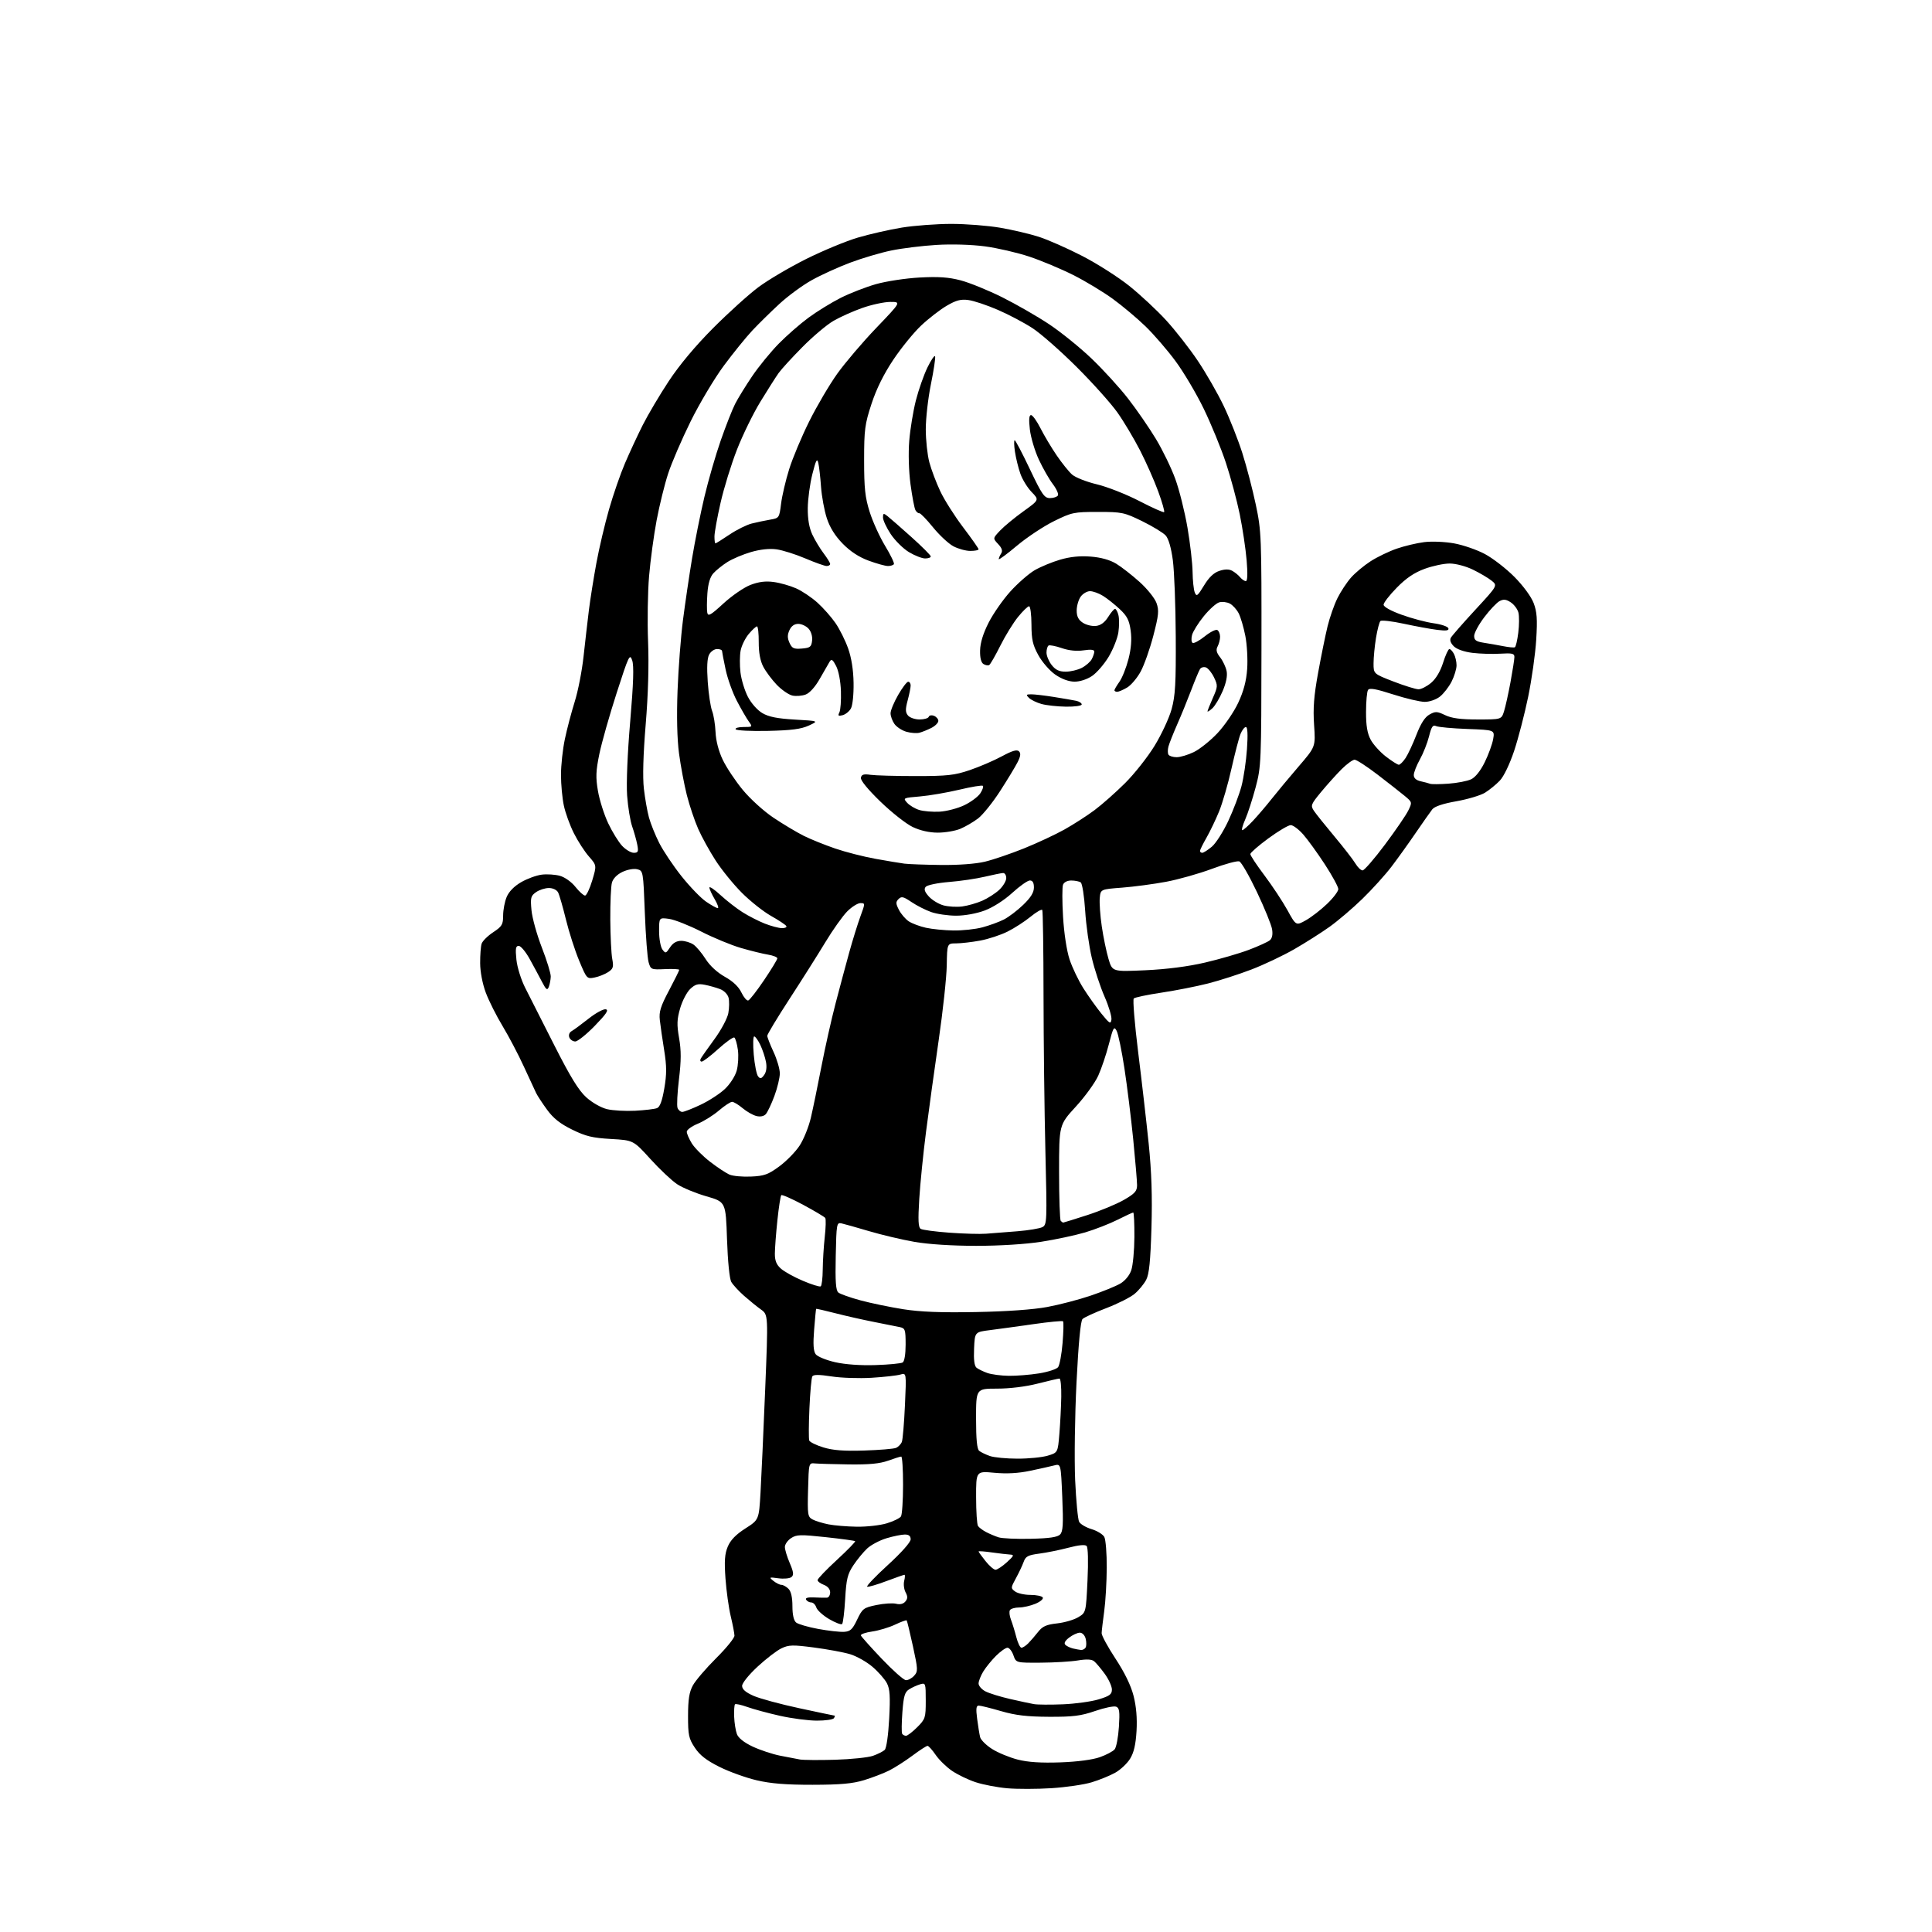 <?xml version="1.0" encoding="UTF-8" standalone="no"?>
<svg 
  version="1.1" 
  xmlns="http://www.w3.org/2000/svg" 
  xmlns:xlink="http://www.w3.org/1999/xlink" 
  xmlns:svg="http://www.w3.org/2000/svg"
  xmlns:rdf="http://www.w3.org/1999/02/22-rdf-syntax-ns#"
  xmlns:cc="http://creativecommons.org/ns#"
  xmlns:dc="http://purl.org/dc/elements/1.1/"
  viewBox="0 0 768 768"
  width="768"
  height="768"
>
<style>svg {background-color: white; }</style>"
<path stroke="none" fill="black" fill-rule="evenodd" d="M418.00,710.83C412.23,711.20 404.28,711.21 400.34,710.86C396.40,710.51 390.78,709.43 387.84,708.46C384.90,707.50 380.67,705.46 378.43,703.93C376.19,702.40 373.27,699.55 371.93,697.58C370.59,695.62 369.14,694.01 368.71,694.01C368.27,694.00 365.57,695.75 362.71,697.89C359.84,700.03 355.69,702.68 353.47,703.80C351.25,704.91 346.75,706.64 343.47,707.64C338.89,709.03 334.12,709.46 323.00,709.48C312.42,709.49 306.40,709.01 300.75,707.68C296.48,706.68 289.82,704.28 285.95,702.34C280.79,699.76 278.18,697.72 276.20,694.73C273.79,691.09 273.50,689.72 273.51,682.07C273.52,675.57 273.98,672.65 275.41,670.00C276.45,668.08 280.61,663.21 284.65,659.19C288.69,655.18 291.98,651.13 291.96,650.19C291.94,649.26 291.28,645.80 290.48,642.50C289.69,639.20 288.75,632.45 288.39,627.50C287.89,620.48 288.09,617.68 289.31,614.78C290.39,612.20 292.54,609.99 296.28,607.60C301.69,604.14 301.69,604.14 302.32,593.32C302.66,587.37 303.49,569.03 304.16,552.56C305.38,522.63 305.38,522.63 302.51,520.56C300.92,519.43 297.89,516.96 295.76,515.09C293.64,513.21 291.36,510.73 290.70,509.59C289.99,508.35 289.30,501.43 289.00,492.64C288.50,477.77 288.50,477.77 280.80,475.55C276.57,474.33 271.34,472.17 269.18,470.74C267.02,469.31 262.22,464.79 258.52,460.70C251.78,453.27 251.78,453.27 242.86,452.76C235.47,452.33 232.83,451.70 227.42,449.03C222.68,446.70 219.95,444.54 217.49,441.16C215.62,438.60 213.65,435.60 213.12,434.50C212.58,433.40 210.37,428.64 208.21,423.91C206.05,419.19 202.26,411.99 199.80,407.91C197.33,403.84 194.32,397.83 193.10,394.57C191.79,391.04 190.88,386.30 190.87,382.86C190.85,379.68 191.11,376.22 191.45,375.15C191.79,374.09 193.85,372.04 196.03,370.60C199.56,368.26 200.00,367.53 200.00,363.95C200.00,361.74 200.63,358.42 201.41,356.56C202.30,354.42 204.40,352.28 207.16,350.68C209.55,349.30 213.22,347.96 215.32,347.69C217.42,347.42 220.68,347.63 222.56,348.15C224.51,348.68 227.18,350.58 228.74,352.55C230.26,354.45 231.98,356.00 232.56,356.00C233.14,356.00 234.43,353.30 235.42,350.00C237.21,344.01 237.21,344.01 234.10,340.46C232.39,338.51 229.69,334.35 228.12,331.21C226.54,328.07 224.74,323.12 224.13,320.20C223.51,317.29 223.00,311.80 223.00,308.02C223.00,304.23 223.69,297.84 224.54,293.82C225.38,289.79 227.15,283.11 228.45,278.96C229.76,274.81 231.35,266.71 231.97,260.96C232.60,255.21 233.56,246.90 234.10,242.50C234.65,238.10 235.99,229.68 237.08,223.78C238.17,217.88 240.43,208.28 242.11,202.44C243.78,196.60 246.63,188.37 248.44,184.16C250.24,179.95 253.41,173.12 255.48,169.00C257.56,164.88 262.22,157.00 265.85,151.50C270.08,145.09 276.41,137.52 283.47,130.43C289.54,124.34 297.65,117.01 301.50,114.14C305.35,111.27 313.90,106.23 320.50,102.94C327.10,99.65 336.32,95.83 341.00,94.45C345.68,93.07 353.55,91.28 358.50,90.47C363.45,89.67 372.28,89.01 378.12,89.00C383.96,89.00 392.73,89.69 397.62,90.53C402.50,91.37 409.43,92.99 413.00,94.15C416.57,95.30 424.31,98.71 430.19,101.74C436.07,104.77 444.48,110.12 448.88,113.64C453.28,117.16 459.86,123.29 463.51,127.27C467.16,131.25 472.84,138.50 476.12,143.39C479.41,148.28 484.06,156.38 486.45,161.39C488.84,166.40 492.17,174.82 493.85,180.11C495.53,185.40 497.94,194.62 499.20,200.61C501.42,211.10 501.50,213.21 501.45,258.00C501.40,303.08 501.33,304.76 499.13,313.00C497.88,317.68 496.02,323.41 494.99,325.75C493.96,328.09 493.45,330.00 493.85,330.00C494.26,330.00 496.17,328.31 498.10,326.25C500.03,324.19 503.39,320.25 505.56,317.50C507.73,314.76 512.53,308.99 516.23,304.68C522.97,296.85 522.97,296.85 522.37,288.18C521.92,281.55 522.29,276.67 523.96,267.50C525.16,260.90 526.85,252.57 527.72,249.00C528.59,245.43 530.36,240.38 531.65,237.79C532.94,235.19 535.36,231.52 537.03,229.62C538.69,227.73 542.22,224.79 544.86,223.09C547.50,221.40 552.18,219.14 555.25,218.09C558.32,217.03 563.24,215.86 566.18,215.50C569.16,215.12 574.41,215.35 578.02,216.00C581.58,216.64 587.09,218.54 590.24,220.22C593.40,221.90 598.68,225.98 601.97,229.29C605.48,232.83 608.64,237.12 609.63,239.69C610.97,243.22 611.18,246.04 610.67,254.28C610.33,259.90 608.89,270.12 607.47,277.00C606.05,283.88 603.54,293.55 601.89,298.50C600.11,303.82 597.78,308.65 596.19,310.32C594.71,311.87 592.07,314.02 590.33,315.10C588.58,316.18 583.47,317.71 578.96,318.51C573.61,319.45 570.27,320.57 569.36,321.72C568.59,322.70 565.65,326.88 562.83,331.00C560.02,335.12 555.66,341.20 553.15,344.50C550.64,347.80 545.41,353.57 541.54,357.33C537.67,361.09 531.80,366.09 528.50,368.44C525.20,370.79 518.90,374.79 514.50,377.32C510.10,379.85 502.45,383.48 497.50,385.38C492.55,387.28 484.77,389.79 480.20,390.95C475.64,392.11 467.31,393.75 461.70,394.59C456.09,395.43 451.14,396.47 450.69,396.91C450.25,397.36 451.03,406.89 452.42,418.11C453.82,429.32 455.70,445.70 456.61,454.50C457.77,465.90 458.09,475.57 457.72,488.11C457.33,501.30 456.81,506.48 455.63,508.74C454.77,510.40 452.71,512.90 451.05,514.30C449.39,515.70 444.32,518.26 439.77,520.00C435.22,521.74 430.97,523.69 430.32,524.33C429.55,525.09 428.72,533.84 427.93,549.50C427.27,562.83 427.03,580.11 427.39,588.37C427.76,596.55 428.47,604.01 428.97,604.94C429.47,605.88 431.70,607.19 433.92,607.86C436.15,608.53 438.42,609.93 438.98,610.97C439.54,612.01 439.98,617.51 439.95,623.18C439.92,628.86 439.47,636.65 438.94,640.50C438.41,644.35 437.95,648.27 437.92,649.20C437.89,650.14 440.37,654.70 443.43,659.35C447.06,664.86 449.55,669.99 450.61,674.12C451.69,678.35 452.08,682.98 451.79,688.08C451.47,693.52 450.74,696.68 449.22,699.14C448.05,701.03 445.39,703.53 443.30,704.69C441.21,705.86 437.02,707.56 434.00,708.48C430.98,709.41 423.77,710.46 418.00,710.83zM421.50,700.57C428.23,700.33 434.32,699.53 437.19,698.51C439.77,697.60 442.42,696.20 443.09,695.39C443.76,694.59 444.52,690.58 444.78,686.48C445.18,680.30 444.99,678.93 443.67,678.43C442.79,678.09 439.02,678.87 435.29,680.16C429.65,682.10 426.56,682.49 417.00,682.45C408.24,682.41 403.70,681.87 397.94,680.20C393.78,678.99 389.78,678.00 389.06,678.00C388.05,678.00 387.90,679.23 388.43,683.25C388.80,686.14 389.34,689.41 389.61,690.53C389.88,691.64 392.03,693.77 394.38,695.26C396.74,696.75 401.33,698.64 404.58,699.47C408.69,700.51 413.86,700.84 421.50,700.57zM332.00,699.53C338.32,699.34 345.07,698.64 347.00,697.97C348.93,697.29 351.03,696.23 351.68,695.62C352.37,694.97 353.11,689.82 353.46,683.26C353.94,674.32 353.75,671.42 352.56,669.11C351.73,667.51 349.15,664.57 346.82,662.58C344.49,660.59 340.47,658.33 337.89,657.56C335.31,656.79 328.87,655.60 323.58,654.91C315.13,653.80 313.55,653.84 310.63,655.24C308.80,656.11 304.54,659.38 301.15,662.52C297.67,665.74 295.00,669.06 295.00,670.16C295.00,671.51 296.39,672.73 299.52,674.11C302.00,675.21 310.21,677.43 317.75,679.05C325.30,680.67 331.62,682.00 331.80,682.00C331.97,682.00 331.84,682.45 331.50,683.00C331.16,683.55 328.10,683.99 324.69,683.98C321.29,683.97 314.68,683.10 310.00,682.05C305.32,681.00 299.52,679.43 297.09,678.56C294.67,677.69 292.46,677.21 292.18,677.48C291.90,677.76 291.75,680.00 291.84,682.45C291.94,684.90 292.43,688.00 292.94,689.35C293.53,690.90 295.81,692.70 299.19,694.29C302.11,695.66 306.98,697.28 310.00,697.89C313.02,698.50 316.62,699.19 318.00,699.43C319.38,699.66 325.68,699.71 332.00,699.53zM360.16,690.00C360.73,690.00 362.73,688.47 364.60,686.60C367.83,683.37 368.00,682.85 368.00,676.03C368.00,669.07 367.94,668.88 365.75,669.54C364.51,669.91 362.56,670.80 361.40,671.53C359.66,672.62 359.20,674.19 358.71,680.62C358.39,684.90 358.35,688.75 358.62,689.20C358.89,689.64 359.59,690.00 360.16,690.00zM422.50,677.49C427.45,677.29 433.86,676.40 436.75,675.52C441.11,674.19 442.00,673.53 442.00,671.61C442.00,670.34 440.73,667.55 439.17,665.40C437.61,663.26 435.70,660.99 434.92,660.36C433.95,659.58 431.91,659.48 428.50,660.05C425.75,660.51 419.09,660.91 413.70,660.94C403.90,661.00 403.90,661.00 402.85,658.00C402.27,656.35 401.21,655.00 400.48,655.00C399.75,655.00 397.70,656.46 395.92,658.23C394.14,660.01 391.86,662.82 390.85,664.48C389.84,666.14 389.01,668.28 389.00,669.22C389.00,670.17 390.24,671.58 391.75,672.36C393.26,673.13 397.65,674.49 401.50,675.37C405.35,676.25 409.62,677.17 411.00,677.41C412.38,677.66 417.55,677.69 422.50,677.49zM360.10,667.89C360.97,667.95 362.45,667.16 363.37,666.14C364.95,664.40 364.92,663.67 362.90,654.39C361.71,648.95 360.60,644.34 360.42,644.14C360.25,643.94 358.17,644.69 355.80,645.82C353.44,646.94 349.34,648.17 346.71,648.55C344.07,648.93 342.05,649.63 342.21,650.11C342.37,650.58 346.10,654.76 350.50,659.38C354.90,664.01 359.22,667.84 360.10,667.89zM429.69,655.88C430.35,655.95 431.18,655.52 431.54,654.94C431.89,654.36 431.91,652.79 431.58,651.44C431.22,650.01 430.24,649.01 429.23,649.02C428.28,649.03 426.38,649.91 425.00,650.97C423.36,652.23 422.84,653.22 423.50,653.85C424.05,654.38 425.40,655.02 426.50,655.29C427.60,655.55 429.04,655.82 429.69,655.88zM406.04,655.00C406.57,655.00 407.79,654.21 408.75,653.24C409.71,652.27 411.48,650.23 412.67,648.70C414.41,646.49 415.93,645.80 420.17,645.33C423.10,645.01 426.89,643.91 428.60,642.88C431.69,641.03 431.69,641.03 432.30,628.26C432.66,620.60 432.52,615.12 431.94,614.54C431.33,613.93 428.72,614.18 424.74,615.24C421.31,616.14 416.10,617.20 413.17,617.58C408.63,618.18 407.71,618.66 406.91,620.89C406.39,622.33 405.01,625.26 403.83,627.40C401.77,631.17 401.76,631.35 403.54,632.65C404.55,633.39 407.29,634.00 409.63,634.00C411.97,634.00 414.17,634.46 414.51,635.02C414.86,635.58 413.55,636.71 411.60,637.52C409.66,638.33 406.73,639.00 405.09,639.00C403.46,639.00 401.82,639.48 401.46,640.06C401.10,640.64 401.28,642.33 401.86,643.81C402.43,645.29 403.39,648.41 403.99,650.75C404.59,653.09 405.51,655.00 406.04,655.00zM335.50,648.68C338.02,648.53 338.86,647.75 340.73,643.82C342.83,639.43 343.30,639.08 348.37,638.03C351.34,637.41 354.87,637.18 356.21,637.52C357.78,637.91 359.09,637.59 359.89,636.63C360.85,635.48 360.87,634.63 359.98,632.97C359.35,631.78 359.10,629.73 359.43,628.41C359.77,627.08 359.81,626.00 359.54,626.00C359.27,626.00 356.03,627.14 352.34,628.52C348.66,629.91 345.23,630.91 344.73,630.74C344.23,630.58 347.91,626.70 352.91,622.14C358.31,617.21 362.00,613.05 362.00,611.91C362.00,610.58 361.30,610.00 359.68,610.00C358.41,610.00 355.14,610.66 352.43,611.47C349.72,612.28 346.25,614.12 344.72,615.54C343.19,616.97 340.71,619.99 339.22,622.24C336.90,625.74 336.42,627.72 335.97,635.62C335.67,640.72 335.13,645.20 334.76,645.57C334.39,645.94 332.07,645.06 329.61,643.62C327.15,642.17 324.85,640.09 324.50,639.00C324.15,637.90 323.25,637.00 322.49,637.00C321.74,637.00 320.82,636.51 320.45,635.92C320.00,635.20 321.08,634.89 323.64,635.01C325.76,635.11 328.06,635.15 328.75,635.10C329.44,635.04 330.00,634.09 330.00,632.98C330.00,631.74 329.03,630.58 327.50,630.00C326.12,629.48 325.00,628.63 325.00,628.11C325.00,627.59 328.45,623.98 332.68,620.09C336.90,616.20 340.16,612.85 339.93,612.64C339.69,612.43 334.42,611.71 328.21,611.04C318.18,609.96 316.65,610.00 314.46,611.43C313.11,612.32 312.00,613.90 312.00,614.94C312.00,615.98 312.87,618.87 313.94,621.35C315.46,624.91 315.61,626.08 314.62,626.90C313.94,627.47 311.60,627.69 309.44,627.40C305.73,626.89 305.62,626.95 307.44,628.43C308.51,629.29 309.94,630.00 310.62,630.00C311.30,630.00 312.56,630.71 313.43,631.57C314.46,632.61 315.00,634.96 315.00,638.45C315.00,641.88 315.52,644.18 316.46,644.97C317.26,645.63 321.20,646.78 325.21,647.52C329.22,648.26 333.85,648.78 335.50,648.68zM395.73,624.00C396.41,624.00 398.44,622.66 400.23,621.03C403.08,618.44 403.24,618.05 401.50,617.96C400.40,617.90 397.14,617.52 394.25,617.11C391.36,616.70 389.00,616.53 389.00,616.73C389.00,616.94 390.24,618.66 391.75,620.55C393.26,622.45 395.06,624.00 395.73,624.00zM409.74,611.69C417.20,611.52 420.37,611.05 421.41,609.98C422.56,608.78 422.73,605.94 422.27,595.18C421.71,581.86 421.71,581.86 419.10,582.52C417.67,582.89 413.36,583.85 409.51,584.66C404.74,585.66 400.22,585.91 395.26,585.45C388.00,584.77 388.00,584.77 388.02,595.13C388.02,600.83 388.36,606.00 388.77,606.60C389.17,607.21 390.60,608.28 391.94,608.99C393.28,609.70 395.53,610.65 396.94,611.11C398.35,611.56 404.11,611.83 409.74,611.69zM340.59,606.89C344.49,606.95 349.85,606.35 352.50,605.55C355.15,604.75 357.69,603.51 358.15,602.80C358.60,602.08 358.98,596.44 358.98,590.25C358.99,584.06 358.66,579.01 358.25,579.01C357.84,579.02 355.48,579.76 353.00,580.65C349.75,581.83 345.45,582.23 337.50,582.13C331.45,582.04 325.38,581.87 324.00,581.74C321.50,581.50 321.50,581.50 321.22,592.20C320.95,602.16 321.08,602.97 323.01,604.01C324.16,604.62 326.98,605.49 329.30,605.95C331.61,606.41 336.69,606.83 340.59,606.89zM404.50,579.84C408.90,579.85 414.30,579.31 416.50,578.65C420.50,577.44 420.50,577.44 421.12,569.97C421.46,565.86 421.80,559.24 421.87,555.25C421.94,551.26 421.62,548.00 421.16,548.00C420.70,548.00 416.80,548.90 412.50,550.00C407.75,551.22 401.41,552.00 396.34,552.00C388.00,552.00 388.00,552.00 388.00,563.88C388.00,572.19 388.38,576.05 389.25,576.74C389.94,577.29 391.85,578.21 393.50,578.79C395.15,579.37 400.10,579.84 404.50,579.84zM343.50,576.61C349.55,576.42 355.25,575.95 356.17,575.56C357.09,575.17 358.14,574.09 358.50,573.17C358.86,572.25 359.41,565.69 359.73,558.59C360.32,545.68 360.32,545.68 357.91,546.41C356.58,546.80 351.45,547.38 346.50,547.69C341.55,547.99 334.37,547.75 330.54,547.15C325.66,546.39 323.38,546.38 322.92,547.12C322.56,547.70 322.04,553.42 321.76,559.82C321.47,566.23 321.44,571.99 321.69,572.63C321.93,573.26 324.46,574.50 327.31,575.37C331.10,576.53 335.46,576.87 343.50,576.61zM401.00,546.91C404.02,546.95 409.43,546.52 413.00,545.95C416.57,545.38 420.00,544.26 420.61,543.47C421.21,542.67 422.02,538.35 422.39,533.87C422.76,529.40 422.85,525.51 422.58,525.24C422.30,524.97 417.00,525.48 410.79,526.37C404.58,527.26 396.80,528.33 393.50,528.75C387.50,529.50 387.50,529.50 387.21,536.09C387.01,540.59 387.33,543.01 388.21,543.71C388.92,544.27 390.85,545.21 392.50,545.79C394.15,546.37 397.98,546.87 401.00,546.91zM348.09,542.64C353.36,542.47 358.20,542.00 358.84,541.60C359.53,541.18 360.00,538.26 360.00,534.46C360.00,528.61 359.80,528.00 357.75,527.56C356.51,527.29 351.90,526.37 347.50,525.51C343.10,524.65 336.14,523.08 332.04,522.02C327.93,520.96 324.51,520.18 324.43,520.30C324.34,520.41 323.98,524.12 323.63,528.55C323.17,534.32 323.34,537.08 324.24,538.31C324.93,539.26 328.43,540.69 332.00,541.50C336.05,542.41 342.11,542.84 348.09,542.64zM388.00,521.56C400.27,521.33 410.76,520.58 416.29,519.55C421.13,518.65 428.91,516.62 433.58,515.03C438.26,513.44 443.52,511.30 445.29,510.27C447.22,509.15 448.98,507.02 449.69,504.95C450.35,503.05 450.91,497.11 450.94,491.75C450.97,486.39 450.76,482.00 450.47,482.00C450.18,482.00 447.37,483.30 444.22,484.89C441.07,486.47 435.29,488.73 431.36,489.90C427.43,491.06 419.55,492.75 413.86,493.63C407.61,494.60 397.35,495.24 388.00,495.24C378.43,495.23 369.06,494.63 363.50,493.66C358.55,492.79 350.45,490.88 345.50,489.41C340.55,487.94 335.60,486.55 334.50,486.31C332.59,485.89 332.49,486.47 332.22,499.29C332.00,509.45 332.25,512.96 333.25,513.79C333.98,514.40 337.93,515.80 342.04,516.91C346.14,518.02 353.77,519.60 359.00,520.43C365.84,521.51 373.97,521.82 388.00,521.56zM326.24,511.35C326.66,511.09 327.02,508.10 327.05,504.69C327.08,501.29 327.44,495.46 327.85,491.74C328.27,488.02 328.36,484.61 328.05,484.16C327.75,483.72 323.81,481.37 319.31,478.95C314.80,476.53 310.87,474.80 310.57,475.10C310.27,475.40 309.57,479.89 309.03,485.07C308.48,490.26 308.03,496.22 308.02,498.33C308.00,501.13 308.65,502.73 310.42,504.30C311.75,505.49 315.68,507.67 319.16,509.14C322.63,510.62 325.82,511.61 326.24,511.35zM392.00,490.42C394.48,490.23 400.10,489.79 404.50,489.44C408.90,489.08 413.35,488.34 414.38,487.79C416.19,486.83 416.24,485.56 415.56,457.64C415.17,441.61 414.84,413.65 414.82,395.50C414.80,377.35 414.57,362.16 414.32,361.74C414.07,361.32 411.98,362.52 409.68,364.40C407.38,366.29 403.25,368.96 400.50,370.33C397.75,371.70 392.83,373.32 389.57,373.91C386.30,374.51 382.03,375.00 380.07,375.01C376.50,375.02 376.50,375.02 376.35,383.76C376.27,388.57 374.82,401.95 373.14,413.50C371.46,425.05 369.19,441.48 368.10,450.00C367.00,458.52 365.80,470.50 365.42,476.61C364.90,485.05 365.03,487.90 365.99,488.49C366.68,488.92 371.80,489.60 377.37,490.01C382.94,490.42 389.52,490.61 392.00,490.42zM422.65,486.00C422.83,486.00 427.14,484.65 432.24,483.01C437.33,481.36 443.86,478.65 446.75,476.99C451.14,474.46 452.00,473.49 452.00,471.12C452.00,469.56 451.31,461.35 450.47,452.89C449.62,444.43 448.06,431.75 446.98,424.72C445.91,417.69 444.51,410.96 443.88,409.77C442.84,407.83 442.52,408.38 440.80,415.05C439.75,419.15 437.84,424.80 436.56,427.62C435.28,430.44 431.25,435.99 427.61,439.95C421.00,447.16 421.00,447.16 421.00,465.91C421.00,476.23 421.30,484.97 421.67,485.33C422.03,485.70 422.48,486.00 422.65,486.00zM298.57,467.70C303.79,467.47 305.37,466.90 309.75,463.68C312.56,461.62 316.19,457.92 317.82,455.45C319.46,452.99 321.49,447.94 322.35,444.24C323.21,440.53 325.09,431.43 326.52,424.00C327.95,416.57 330.47,405.32 332.12,399.00C333.77,392.68 336.24,383.45 337.61,378.50C338.98,373.55 340.98,367.14 342.04,364.25C343.95,359.05 343.95,359.00 342.02,359.00C340.95,359.00 338.59,360.49 336.78,362.30C334.98,364.12 331.06,369.63 328.09,374.55C325.11,379.47 318.70,389.62 313.84,397.09C308.98,404.56 305.00,411.16 305.00,411.74C305.00,412.32 306.12,415.21 307.49,418.15C308.86,421.09 309.98,424.92 309.99,426.66C310.00,428.40 309.03,432.45 307.84,435.66C306.65,438.87 305.11,442.12 304.42,442.88C303.64,443.74 302.23,444.02 300.66,443.63C299.28,443.28 296.82,441.88 295.18,440.50C293.55,439.13 291.67,438.00 291.01,438.00C290.36,438.00 288.00,439.55 285.78,441.45C283.57,443.35 279.78,445.71 277.38,446.70C274.97,447.69 273.01,449.12 273.00,449.88C273.00,450.64 273.91,452.73 275.01,454.52C276.12,456.31 279.39,459.60 282.29,461.84C285.19,464.07 288.67,466.37 290.03,466.94C291.39,467.51 295.23,467.86 298.57,467.70zM252.50,441.54C256.35,441.33 260.25,440.87 261.17,440.50C262.33,440.05 263.22,437.65 264.07,432.67C265.05,426.94 265.04,423.89 264.02,417.50C263.31,413.10 262.53,407.70 262.29,405.49C261.92,402.21 262.58,400.07 265.92,393.77C268.16,389.54 270.00,385.83 270.00,385.53C270.00,385.23 267.46,385.10 264.34,385.24C258.84,385.49 258.67,385.42 257.83,382.50C257.35,380.85 256.68,371.99 256.33,362.82C255.70,346.31 255.67,346.13 253.31,345.54C251.96,345.20 249.42,345.66 247.45,346.59C245.29,347.61 243.70,349.24 243.25,350.87C242.85,352.32 242.56,358.90 242.60,365.50C242.65,372.10 242.99,379.17 243.38,381.20C243.98,384.39 243.75,385.12 241.73,386.44C240.45,387.28 238.02,388.25 236.33,388.58C233.32,389.19 233.21,389.06 230.21,381.85C228.53,377.81 226.17,370.45 224.96,365.50C223.75,360.55 222.35,355.71 221.85,354.75C221.31,353.73 219.78,353.00 218.19,353.00C216.68,353.00 214.39,353.74 213.10,354.64C210.98,356.13 210.80,356.83 211.28,361.89C211.58,364.98 213.44,371.65 215.41,376.71C217.38,381.78 218.97,386.95 218.93,388.21C218.89,389.47 218.54,391.31 218.15,392.31C217.55,393.81 217.11,393.48 215.46,390.31C214.37,388.21 212.18,384.14 210.58,381.25C208.99,378.36 207.02,376.00 206.20,376.00C205.01,376.00 204.83,377.05 205.28,381.46C205.60,384.54 207.13,389.44 208.79,392.71C210.40,395.89 215.60,406.15 220.34,415.50C226.75,428.14 230.01,433.45 233.06,436.21C235.40,438.33 238.95,440.34 241.33,440.91C243.62,441.46 248.65,441.74 252.50,441.54zM271.22,442.00C271.92,442.00 275.21,440.72 278.52,439.15C281.83,437.59 286.16,434.77 288.15,432.89C290.20,430.96 292.24,427.79 292.85,425.59C293.44,423.45 293.65,419.73 293.32,417.32C292.99,414.92 292.35,412.72 291.91,412.44C291.46,412.16 288.59,414.20 285.53,416.97C282.48,419.74 279.51,422.00 278.93,422.00C278.35,422.00 278.20,421.44 278.60,420.75C278.99,420.06 281.45,416.57 284.06,413.00C286.68,409.43 289.13,404.82 289.52,402.76C289.90,400.70 289.95,397.94 289.62,396.63C289.28,395.28 287.84,393.80 286.26,393.19C284.74,392.60 282.00,391.83 280.17,391.47C277.50,390.94 276.35,391.26 274.39,393.11C273.04,394.37 271.24,397.82 270.38,400.77C269.09,405.22 269.01,407.25 269.95,412.66C270.81,417.59 270.80,421.59 269.90,429.00C269.25,434.40 268.99,439.53 269.33,440.41C269.66,441.28 270.51,442.00 271.22,442.00zM303.75,427.34C304.62,426.16 304.89,424.29 304.49,422.15C304.15,420.31 303.14,417.27 302.25,415.40C301.36,413.53 300.26,412.00 299.81,412.00C299.36,412.00 299.28,415.26 299.63,419.25C299.98,423.24 300.75,427.10 301.33,427.84C302.20,428.94 302.64,428.84 303.75,427.34zM228.67,414.00C227.72,414.00 226.66,413.27 226.31,412.38C225.95,411.42 226.33,410.39 227.25,409.88C228.11,409.40 231.13,407.17 233.96,404.94C236.79,402.70 239.87,401.02 240.80,401.21C242.09,401.46 241.02,403.06 236.45,407.77C233.12,411.20 229.62,414.00 228.67,414.00zM441.81,405.29C441.98,404.10 440.75,399.99 439.07,396.16C437.39,392.34 435.12,385.45 434.03,380.86C432.93,376.27 431.73,367.78 431.37,362.01C431.00,356.22 430.21,351.17 429.60,350.77C429.00,350.36 427.31,350.02 425.86,350.02C424.29,350.01 422.95,350.69 422.57,351.69C422.21,352.62 422.21,358.36 422.58,364.44C422.97,370.98 424.03,377.91 425.17,381.39C426.24,384.62 428.72,389.80 430.68,392.89C432.63,395.97 435.87,400.52 437.87,402.98C441.08,406.95 441.54,407.21 441.81,405.29zM297.44,397.70C298.02,397.52 300.86,393.87 303.75,389.59C306.64,385.31 309.00,381.43 309.00,380.95C309.00,380.48 307.31,379.81 305.25,379.47C303.19,379.14 298.37,377.95 294.55,376.84C290.72,375.73 283.60,372.79 278.72,370.30C273.84,367.82 268.08,365.55 265.92,365.26C262.00,364.74 262.00,364.74 262.00,370.18C262.00,373.17 262.59,376.43 263.31,377.42C264.55,379.11 264.73,379.06 266.34,376.61C267.49,374.84 268.94,374.00 270.80,374.00C272.32,374.00 274.51,374.67 275.68,375.49C276.84,376.30 279.02,378.90 280.51,381.26C282.18,383.89 285.11,386.59 288.13,388.28C291.36,390.08 293.62,392.23 294.72,394.53C295.64,396.46 296.86,397.89 297.44,397.70zM455.33,385.69C463.79,385.30 472.26,384.21 479.00,382.64C484.77,381.29 492.61,379.02 496.42,377.58C500.23,376.14 503.98,374.43 504.77,373.78C505.70,373.00 506.02,371.48 505.67,369.38C505.39,367.62 502.67,360.96 499.64,354.58C496.61,348.20 493.47,342.73 492.65,342.42C491.84,342.11 486.97,343.43 481.84,345.35C476.70,347.27 468.47,349.60 463.55,350.52C458.63,351.44 450.75,352.49 446.05,352.85C437.50,353.50 437.50,353.50 437.17,356.98C436.99,358.90 437.35,363.97 437.97,368.24C438.60,372.51 439.80,378.32 440.64,381.15C442.16,386.29 442.16,386.29 455.33,385.69zM379.00,369.88C382.57,369.93 387.75,369.38 390.50,368.64C393.25,367.91 397.07,366.52 399.00,365.55C400.93,364.58 404.41,361.94 406.75,359.68C409.76,356.78 411.00,354.77 411.00,352.79C411.00,350.89 410.49,350.00 409.39,350.00C408.50,350.00 405.35,352.22 402.39,354.93C399.20,357.85 394.73,360.70 391.46,361.93C388.18,363.15 383.54,364.00 380.09,364.00C376.88,364.00 372.41,363.35 370.15,362.55C367.90,361.76 364.36,359.96 362.30,358.56C359.13,356.41 358.35,356.22 357.19,357.38C356.03,358.54 356.06,359.21 357.36,361.73C358.21,363.36 359.97,365.40 361.27,366.26C362.57,367.11 365.63,368.26 368.07,368.80C370.51,369.34 375.43,369.83 379.00,369.88zM310.81,368.95C312.08,368.98 312.87,368.59 312.56,368.10C312.25,367.60 309.52,365.79 306.48,364.08C303.44,362.36 298.24,358.24 294.92,354.92C291.60,351.60 286.92,345.84 284.51,342.12C282.10,338.40 278.96,332.72 277.54,329.49C276.12,326.27 274.09,320.23 273.03,316.07C271.98,311.91 270.58,304.45 269.92,299.50C269.16,293.74 268.95,284.74 269.34,274.50C269.67,265.70 270.64,253.10 271.49,246.50C272.34,239.90 273.96,228.88 275.10,222.00C276.24,215.12 278.45,204.10 280.02,197.50C281.58,190.90 284.51,180.79 286.52,175.04C288.53,169.28 291.10,162.75 292.23,160.54C293.36,158.32 296.42,153.35 299.03,149.50C301.64,145.65 306.38,139.86 309.55,136.63C312.72,133.40 318.06,128.74 321.41,126.27C324.76,123.80 330.51,120.27 334.18,118.41C337.85,116.56 344.15,114.11 348.18,112.96C352.21,111.81 360.00,110.62 365.50,110.32C373.07,109.91 377.05,110.18 381.90,111.45C385.42,112.38 392.85,115.40 398.40,118.17C403.96,120.95 412.32,125.75 417.00,128.86C421.67,131.96 429.27,138.10 433.88,142.50C438.49,146.90 445.06,154.10 448.47,158.50C451.89,162.90 456.85,170.10 459.50,174.50C462.15,178.89 465.62,186.04 467.20,190.39C468.79,194.73 470.96,203.44 472.04,209.74C473.12,216.04 474.03,223.97 474.07,227.35C474.11,230.73 474.50,234.40 474.93,235.50C475.63,237.27 476.06,236.95 478.61,232.75C480.57,229.50 482.51,227.66 484.70,226.94C486.87,226.22 488.51,226.20 489.78,226.88C490.82,227.44 492.25,228.59 492.95,229.45C493.66,230.30 494.70,231.00 495.25,231.00C495.90,231.00 496.01,228.08 495.56,222.75C495.18,218.21 493.95,210.00 492.83,204.50C491.71,199.00 489.23,189.78 487.32,184.00C485.41,178.22 481.44,168.55 478.51,162.50C475.58,156.45 470.51,147.90 467.25,143.50C463.99,139.10 458.64,132.90 455.35,129.72C452.07,126.54 446.26,121.66 442.44,118.87C438.62,116.08 431.54,111.80 426.70,109.36C421.85,106.92 413.98,103.62 409.20,102.02C404.41,100.43 396.45,98.58 391.50,97.93C386.17,97.22 378.32,96.99 372.26,97.36C366.62,97.70 358.54,98.70 354.29,99.58C350.04,100.45 342.67,102.64 337.91,104.43C333.15,106.22 326.28,109.35 322.64,111.39C319.00,113.42 313.24,117.65 309.84,120.79C306.43,123.93 301.59,128.69 299.07,131.37C296.56,134.05 291.45,140.35 287.73,145.37C284.01,150.39 278.07,160.35 274.54,167.50C271.01,174.65 266.97,184.01 265.58,188.31C264.18,192.60 262.13,200.92 261.02,206.81C259.91,212.69 258.56,222.67 258.02,229.00C257.48,235.32 257.30,247.02 257.62,255.00C257.99,264.36 257.66,276.06 256.67,288.00C255.68,300.01 255.43,308.96 255.95,313.50C256.39,317.35 257.30,322.51 257.97,324.97C258.65,327.44 260.48,331.99 262.05,335.09C263.62,338.20 267.60,344.15 270.91,348.31C274.22,352.47 278.62,357.03 280.70,358.44C282.77,359.85 284.85,361.00 285.33,361.00C285.81,361.00 285.25,359.40 284.10,357.44C282.94,355.49 282.00,353.40 282.00,352.82C282.00,352.23 283.97,353.56 286.39,355.79C288.80,358.01 292.74,361.08 295.14,362.60C297.54,364.12 301.52,366.16 304.00,367.14C306.48,368.11 309.54,368.93 310.81,368.95zM519.13,365.81C521.29,364.59 525.07,361.67 527.53,359.31C529.99,356.96 532.00,354.31 532.00,353.42C532.00,352.53 529.60,348.13 526.68,343.64C523.75,339.14 519.87,333.79 518.07,331.73C516.27,329.68 514.03,328.00 513.09,328.00C512.15,328.00 508.16,330.36 504.22,333.25C500.29,336.14 497.05,338.95 497.03,339.50C497.02,340.06 499.54,343.88 502.65,348.00C505.75,352.13 509.85,358.32 511.75,361.76C515.19,368.02 515.19,368.02 519.13,365.81zM382.50,360.33C384.70,360.04 388.30,359.01 390.50,358.04C392.70,357.07 395.74,355.11 397.25,353.69C398.76,352.26 400.00,350.17 400.00,349.05C400.00,347.92 399.44,347.02 398.75,347.04C398.06,347.06 394.80,347.72 391.50,348.50C388.20,349.29 381.79,350.24 377.26,350.60C372.62,350.98 368.56,351.83 367.97,352.54C367.21,353.45 367.55,354.49 369.21,356.35C370.47,357.76 373.07,359.35 375.00,359.89C376.93,360.42 380.30,360.62 382.50,360.33zM541.65,346.00C542.32,346.00 546.32,341.39 550.54,335.75C554.75,330.11 558.93,324.02 559.81,322.20C561.40,318.95 561.38,318.88 558.46,316.44C556.83,315.09 551.98,311.28 547.69,307.99C543.39,304.69 539.25,302.00 538.48,302.00C537.71,302.00 535.38,303.70 533.29,305.78C531.21,307.87 527.55,311.93 525.16,314.82C521.10,319.74 520.92,320.22 522.29,322.29C523.10,323.51 526.78,328.10 530.46,332.50C534.14,336.90 537.89,341.74 538.79,343.25C539.69,344.76 540.98,346.00 541.65,346.00zM374.00,343.84C381.01,343.92 387.84,343.41 391.50,342.54C394.80,341.75 401.79,339.37 407.03,337.26C412.27,335.15 419.52,331.76 423.14,329.74C426.76,327.71 432.15,324.25 435.11,322.03C438.08,319.82 443.53,314.99 447.24,311.30C450.95,307.61 456.23,300.93 458.97,296.45C461.71,291.98 464.76,285.43 465.73,281.91C467.20,276.58 467.48,271.70 467.38,253.00C467.32,240.62 466.79,226.98 466.22,222.68C465.56,217.74 464.51,214.12 463.37,212.86C462.38,211.77 458.18,209.21 454.04,207.18C446.87,203.68 446.00,203.50 436.45,203.50C426.87,203.50 426.04,203.68 418.91,207.20C414.80,209.23 408.19,213.62 404.22,216.95C400.25,220.29 397.01,222.67 397.02,222.26C397.02,221.84 397.45,220.83 397.97,220.02C398.64,218.96 398.29,217.87 396.77,216.26C394.64,213.99 394.64,213.99 397.57,210.89C399.18,209.19 403.34,205.76 406.82,203.26C413.13,198.73 413.13,198.73 410.11,195.61C408.45,193.90 406.42,190.62 405.62,188.33C404.81,186.04 403.84,182.10 403.46,179.58C403.08,177.06 403.03,175.00 403.35,175.00C403.67,175.00 406.39,180.17 409.39,186.50C414.22,196.66 415.15,198.00 417.37,198.00C418.75,198.00 420.17,197.53 420.53,196.96C420.88,196.38 419.98,194.36 418.53,192.45C417.08,190.55 414.58,186.18 412.98,182.74C411.37,179.31 409.76,173.91 409.39,170.75C408.93,166.77 409.07,165.00 409.85,165.00C410.46,165.00 412.16,167.36 413.62,170.25C415.08,173.14 417.96,177.97 420.03,181.00C422.09,184.03 424.84,187.45 426.14,188.62C427.44,189.79 431.88,191.54 436.00,192.52C440.12,193.50 447.73,196.50 452.90,199.17C458.06,201.85 462.50,203.83 462.76,203.57C463.02,203.31 461.97,199.61 460.41,195.36C458.86,191.10 455.61,183.76 453.20,179.06C450.78,174.35 446.74,167.57 444.21,164.00C441.69,160.43 434.43,152.31 428.06,145.96C421.70,139.61 413.80,132.65 410.50,130.49C407.21,128.33 400.98,125.04 396.67,123.18C392.35,121.31 387.09,119.55 384.96,119.27C381.93,118.86 380.07,119.35 376.30,121.56C373.66,123.11 369.10,126.64 366.16,129.42C363.22,132.19 358.24,138.31 355.10,143.01C351.29,148.71 348.40,154.56 346.44,160.53C343.78,168.66 343.50,170.76 343.50,183.00C343.50,194.14 343.89,197.73 345.71,203.50C346.92,207.35 349.68,213.43 351.85,217.00C354.02,220.57 355.59,223.84 355.34,224.25C355.09,224.66 354.03,225.00 352.98,225.00C351.93,225.00 348.47,224.04 345.29,222.87C341.41,221.44 338.01,219.21 334.98,216.11C331.95,213.01 329.87,209.68 328.67,205.99C327.68,202.97 326.65,197.35 326.37,193.50C326.10,189.65 325.61,185.38 325.28,184.00C324.80,182.00 324.33,182.90 322.92,188.50C321.95,192.35 321.14,198.43 321.10,202.00C321.06,206.36 321.66,209.82 322.91,212.50C323.94,214.70 325.96,218.05 327.39,219.94C328.83,221.84 330.00,223.75 330.00,224.19C330.00,224.64 329.37,225.00 328.60,225.00C327.84,225.00 324.02,223.64 320.12,221.98C316.22,220.32 311.07,218.70 308.67,218.37C305.88,217.99 302.22,218.38 298.53,219.45C295.36,220.37 291.13,222.16 289.13,223.43C287.13,224.70 284.63,226.72 283.56,227.91C282.27,229.35 281.48,232.00 281.20,235.86C280.97,239.04 280.95,242.50 281.15,243.55C281.46,245.15 282.50,244.56 287.59,239.88C290.93,236.81 295.76,233.49 298.33,232.51C301.64,231.25 304.34,230.91 307.59,231.36C310.12,231.70 314.11,232.84 316.46,233.88C318.82,234.92 322.64,237.49 324.96,239.58C327.27,241.67 330.51,245.33 332.14,247.71C333.78,250.09 336.03,254.61 337.15,257.77C338.47,261.50 339.23,266.30 339.31,271.50C339.38,276.06 338.93,280.41 338.25,281.63C337.60,282.79 336.11,284.00 334.95,284.30C333.24,284.75 333.00,284.54 333.67,283.18C334.13,282.25 334.40,278.47 334.28,274.76C334.15,270.81 333.36,266.67 332.38,264.77C331.04,262.17 330.52,261.82 329.80,263.01C329.30,263.83 327.55,266.88 325.90,269.79C324.09,273.00 321.88,275.48 320.28,276.08C318.84,276.63 316.45,276.82 314.99,276.50C313.52,276.17 310.72,274.24 308.77,272.21C306.82,270.17 304.40,266.93 303.40,265.00C302.19,262.67 301.59,259.41 301.61,255.25C301.63,251.81 301.32,249.00 300.91,249.00C300.51,249.00 299.03,250.36 297.63,252.03C296.23,253.70 294.78,256.66 294.41,258.62C294.04,260.58 294.02,264.49 294.35,267.31C294.68,270.14 296.00,274.47 297.27,276.94C298.61,279.54 301.05,282.30 303.04,283.47C305.59,284.97 308.99,285.64 316.00,286.05C325.50,286.59 325.50,286.59 321.50,288.43C318.45,289.83 314.59,290.33 305.25,290.54C298.51,290.69 292.75,290.40 292.44,289.90C292.13,289.41 293.54,289.00 295.56,289.00C299.19,289.00 299.22,288.97 297.62,286.75C296.73,285.51 294.61,281.85 292.92,278.62C291.23,275.39 289.21,269.76 288.44,266.12C287.67,262.48 287.03,259.16 287.02,258.75C287.01,258.34 286.12,258.00 285.04,258.00C283.95,258.00 282.54,258.99 281.90,260.19C281.11,261.66 280.93,265.23 281.34,271.07C281.68,275.86 282.46,281.06 283.08,282.63C283.69,284.21 284.30,287.98 284.44,291.00C284.59,294.44 285.65,298.56 287.29,302.00C288.73,305.03 292.32,310.43 295.27,314.00C298.29,317.65 303.67,322.53 307.57,325.12C311.38,327.67 316.75,330.87 319.50,332.25C322.25,333.62 327.88,335.89 332.00,337.30C336.12,338.71 343.32,340.55 348.00,341.39C352.68,342.23 357.85,343.10 359.50,343.31C361.15,343.53 367.68,343.76 374.00,343.84zM251.93,339.00C253.67,339.00 253.86,338.55 253.32,335.75C252.97,333.96 252.06,330.70 251.29,328.50C250.52,326.30 249.62,320.78 249.29,316.24C248.94,311.35 249.44,299.29 250.52,286.73C251.82,271.44 252.04,264.65 251.30,262.49C250.35,259.70 249.93,260.59 245.12,275.50C242.28,284.30 239.19,295.19 238.26,299.69C236.86,306.50 236.76,308.99 237.70,314.46C238.32,318.07 240.15,323.84 241.77,327.27C243.39,330.69 245.89,334.74 247.31,336.25C248.74,337.76 250.81,339.00 251.93,339.00zM477.92,339.00C478.43,339.00 480.14,337.91 481.73,336.57C483.32,335.24 486.26,330.62 488.27,326.32C490.28,322.02 492.64,315.80 493.51,312.50C494.38,309.20 495.36,302.56 495.69,297.75C496.09,292.04 495.94,289.00 495.27,289.00C494.70,289.00 493.74,290.24 493.13,291.75C492.51,293.26 490.90,299.45 489.54,305.50C488.19,311.55 485.97,319.20 484.63,322.50C483.28,325.80 481.02,330.52 479.60,333.00C478.18,335.48 477.02,337.84 477.01,338.25C477.01,338.66 477.42,339.00 477.92,339.00zM372.78,330.99C369.40,330.98 365.81,330.17 362.80,328.74C360.21,327.51 354.45,322.97 349.99,318.66C344.98,313.81 342.02,310.19 342.22,309.16C342.48,307.87 343.34,307.61 346.03,308.00C347.94,308.27 356.02,308.50 364.00,308.50C376.62,308.50 379.41,308.19 385.50,306.13C389.35,304.82 395.08,302.36 398.23,300.66C402.41,298.40 404.26,297.86 405.07,298.67C405.87,299.47 405.70,300.68 404.43,303.13C403.48,304.98 400.34,310.15 397.46,314.61C394.57,319.08 390.68,323.90 388.81,325.34C386.93,326.77 383.74,328.63 381.73,329.47C379.71,330.31 375.69,330.99 372.78,330.99zM373.55,322.65C376.33,322.49 380.74,321.33 383.36,320.07C385.97,318.81 388.82,316.68 389.69,315.35C390.56,314.03 391.02,312.69 390.71,312.38C390.40,312.07 386.18,312.76 381.33,313.92C376.47,315.07 369.43,316.28 365.67,316.60C359.01,317.16 358.89,317.22 360.59,319.10C361.55,320.16 363.72,321.46 365.42,321.98C367.11,322.50 370.77,322.80 373.55,322.65zM575.79,311.52C579.26,311.27 583.31,310.49 584.79,309.78C586.48,308.99 588.52,306.42 590.20,303.00C591.69,299.98 593.19,295.85 593.55,293.84C594.19,290.18 594.19,290.18 583.34,289.78C577.38,289.56 571.77,289.05 570.88,288.64C569.58,288.03 569.03,288.83 568.07,292.69C567.41,295.34 565.77,299.47 564.43,301.88C563.09,304.28 562.00,307.09 562.00,308.11C562.00,309.32 562.96,310.17 564.75,310.57C566.26,310.90 567.95,311.35 568.50,311.57C569.05,311.79 572.33,311.77 575.79,311.52zM556.05,304.00C556.55,304.00 557.75,302.80 558.73,301.34C559.70,299.88 561.64,295.72 563.04,292.11C564.78,287.61 566.41,285.06 568.22,284.05C570.59,282.72 571.24,282.74 574.47,284.28C577.08,285.53 580.65,286.00 587.46,286.00C596.84,286.00 596.84,286.00 597.88,282.75C598.44,280.96 599.60,275.74 600.45,271.14C601.30,266.54 602.00,262.04 602.00,261.14C602.00,259.77 601.07,259.56 596.38,259.85C593.28,260.04 588.30,259.89 585.29,259.52C581.94,259.10 579.08,258.08 577.89,256.89C576.63,255.63 576.22,254.42 576.74,253.50C577.19,252.70 581.55,247.72 586.45,242.41C595.35,232.77 595.35,232.77 592.93,230.82C591.59,229.75 588.25,227.78 585.50,226.44C582.65,225.06 578.69,224.02 576.29,224.01C573.97,224.00 569.47,224.96 566.29,226.13C562.18,227.64 558.98,229.81 555.25,233.61C552.36,236.55 550.00,239.60 550.00,240.38C550.00,241.23 552.88,242.83 557.25,244.40C561.24,245.84 566.94,247.35 569.92,247.76C572.90,248.17 575.52,249.06 575.75,249.74C576.06,250.67 574.94,250.83 571.33,250.38C568.67,250.05 562.67,248.95 558.00,247.94C553.33,246.93 549.15,246.45 548.73,246.88C548.30,247.30 547.52,250.31 546.98,253.57C546.45,256.83 546.01,261.38 546.01,263.68C546.00,267.85 546.00,267.85 553.97,270.93C558.35,272.62 562.82,274.00 563.89,274.00C564.97,274.00 567.22,272.85 568.89,271.44C570.82,269.81 572.56,266.89 573.65,263.44C574.59,260.45 575.72,258.00 576.15,258.00C576.58,258.00 577.40,258.87 577.96,259.93C578.53,261.00 579.00,263.04 579.00,264.47C579.00,265.91 578.11,268.82 577.03,270.95C575.94,273.07 573.86,275.75 572.39,276.91C570.89,278.09 568.27,279.00 566.37,279.00C564.51,279.00 558.85,277.67 553.79,276.04C546.86,273.81 544.38,273.37 543.80,274.29C543.38,274.95 543.02,278.88 543.02,283.02C543.00,288.43 543.52,291.50 544.85,294.02C545.87,295.93 548.61,298.96 550.93,300.75C553.25,302.54 555.56,304.00 556.05,304.00zM467.74,301.00C469.19,301.00 472.26,300.08 474.57,298.96C476.88,297.85 481.10,294.47 483.94,291.47C486.77,288.47 490.49,283.04 492.19,279.41C494.36,274.77 495.43,270.75 495.77,265.92C496.04,262.13 495.71,256.22 495.04,252.78C494.36,249.34 493.17,245.30 492.39,243.79C491.62,242.29 490.04,240.56 488.90,239.94C487.75,239.33 485.84,239.10 484.66,239.44C483.47,239.77 480.71,242.25 478.53,244.94C476.34,247.63 474.24,251.00 473.86,252.41C473.49,253.83 473.58,255.24 474.08,255.55C474.58,255.86 476.75,254.69 478.92,252.95C481.08,251.21 483.33,250.09 483.92,250.45C484.52,250.82 485.00,252.02 485.00,253.12C485.00,254.23 484.56,255.95 484.02,256.96C483.29,258.32 483.55,259.42 485.03,261.31C486.12,262.70 487.28,265.15 487.60,266.76C487.98,268.67 487.42,271.47 486.00,274.77C484.80,277.57 482.96,280.63 481.91,281.58C480.86,282.53 480.00,283.07 480.00,282.78C480.00,282.49 480.95,280.10 482.11,277.48C484.11,272.96 484.14,272.51 482.61,269.32C481.73,267.46 480.28,265.66 479.40,265.32C478.52,264.99 477.44,265.29 477.00,266.00C476.56,266.71 474.98,270.49 473.50,274.40C472.02,278.30 469.52,284.43 467.94,288.00C466.37,291.57 464.81,295.51 464.48,296.74C464.14,297.97 464.15,299.44 464.49,299.99C464.84,300.55 466.30,301.00 467.74,301.00zM365.50,291.27C364.40,291.56 362.06,291.39 360.29,290.88C358.53,290.38 356.39,288.97 355.54,287.76C354.70,286.55 354.00,284.64 354.01,283.53C354.01,282.41 355.37,279.14 357.03,276.25C358.69,273.36 360.48,271.00 361.02,271.00C361.56,271.00 362.00,271.67 362.00,272.49C362.00,273.30 361.47,275.97 360.81,278.41C359.86,281.96 359.89,283.16 360.94,284.42C361.66,285.29 363.73,286.00 365.54,286.00C367.35,286.00 368.99,285.52 369.19,284.94C369.38,284.36 370.32,284.18 371.27,284.55C372.22,284.92 373.00,285.83 373.00,286.58C373.00,287.33 371.76,288.58 370.25,289.35C368.74,290.12 366.60,290.98 365.50,291.27zM423.75,280.91C420.31,280.86 415.93,280.38 414.00,279.84C412.07,279.30 409.84,278.21 409.04,277.43C407.76,276.18 407.87,276.00 409.95,276.00C411.26,276.00 415.30,276.47 418.92,277.05C422.54,277.63 426.51,278.31 427.75,278.57C428.99,278.83 430.00,279.48 430.00,280.02C430.00,280.57 427.23,280.96 423.75,280.91zM444.10,275.00C443.49,275.00 443.00,274.73 443.00,274.40C443.00,274.08 443.90,272.55 444.99,271.01C446.09,269.47 447.70,265.42 448.58,262.01C449.66,257.78 449.94,254.19 449.46,250.68C448.89,246.54 448.04,244.88 445.12,242.15C443.13,240.29 440.15,237.92 438.50,236.89C436.85,235.85 434.51,235.01 433.31,235.00C432.10,235.00 430.41,236.00 429.56,237.22C428.70,238.44 428.00,240.91 428.00,242.70C428.00,245.04 428.68,246.40 430.44,247.55C431.77,248.43 434.13,249.00 435.67,248.82C437.54,248.61 439.14,247.43 440.49,245.29C441.59,243.52 442.83,242.06 443.23,242.04C443.63,242.02 444.25,243.13 444.59,244.51C444.94,245.89 444.93,248.98 444.57,251.38C444.21,253.77 442.47,258.13 440.71,261.08C438.94,264.02 435.97,267.46 434.10,268.72C432.08,270.07 429.24,270.99 427.10,270.97C424.85,270.95 422.00,269.90 419.50,268.18C417.29,266.66 414.28,263.20 412.77,260.46C410.52,256.36 410.04,254.24 410.02,248.25C410.01,244.26 409.58,241.00 409.07,241.00C408.55,241.00 406.58,242.91 404.68,245.25C402.78,247.59 399.61,252.73 397.64,256.68C395.67,260.62 393.68,264.08 393.23,264.36C392.77,264.64 391.75,264.46 390.95,263.97C390.00,263.38 389.53,261.51 389.60,258.55C389.66,255.55 390.81,251.82 392.99,247.52C394.80,243.95 398.70,238.36 401.64,235.11C404.58,231.86 408.91,228.07 411.26,226.69C413.61,225.32 418.19,223.42 421.44,222.47C425.48,221.30 429.34,220.91 433.62,221.26C437.68,221.58 441.21,222.57 443.69,224.07C445.78,225.34 449.98,228.61 453.00,231.33C456.03,234.05 459.05,237.82 459.73,239.72C460.78,242.69 460.61,244.46 458.47,252.70C457.11,257.95 454.84,264.35 453.44,266.94C452.03,269.53 449.60,272.40 448.03,273.32C446.47,274.24 444.70,275.00 444.10,275.00zM423.62,267.00C425.53,267.00 428.41,266.32 430.02,265.49C431.63,264.66 433.40,263.11 433.97,262.06C434.54,261.00 435.00,259.62 435.00,259.00C435.00,258.24 433.61,258.09 430.74,258.52C427.98,258.93 424.93,258.62 422.06,257.63C419.62,256.79 417.27,256.34 416.82,256.61C416.37,256.89 416.00,258.16 416.00,259.42C416.00,260.69 416.93,262.92 418.07,264.37C419.60,266.31 421.06,267.00 423.62,267.00zM318.76,257.81C322.04,257.54 322.54,257.15 322.82,254.66C323.02,252.98 322.44,251.04 321.42,249.91C320.47,248.86 318.63,248.00 317.32,248.00C315.77,248.00 314.57,248.86 313.82,250.50C312.96,252.38 312.97,253.64 313.85,255.56C314.84,257.74 315.56,258.07 318.76,257.81zM602.18,257.30C602.55,257.12 603.17,254.51 603.54,251.50C603.92,248.50 603.94,244.91 603.60,243.53C603.25,242.15 601.88,240.31 600.55,239.44C598.68,238.21 597.67,238.11 596.08,238.96C594.95,239.56 592.22,242.45 590.01,245.37C587.80,248.29 586.00,251.63 586.00,252.80C586.00,254.47 586.78,255.03 589.75,255.49C591.81,255.81 595.30,256.42 597.50,256.85C599.70,257.29 601.81,257.49 602.18,257.30zM367.75,221.99C366.51,221.99 363.63,220.86 361.34,219.49C359.06,218.12 355.80,214.90 354.09,212.33C352.39,209.76 351.00,206.78 351.00,205.71C351.00,203.99 351.21,203.92 352.75,205.13C353.71,205.88 357.99,209.62 362.25,213.44C366.51,217.26 370.00,220.75 370.00,221.19C370.00,221.64 368.99,222.00 367.75,221.99zM385.73,219.00C383.94,219.00 380.90,218.17 378.98,217.15C377.07,216.14 373.41,212.73 370.85,209.57C368.29,206.42 365.85,203.92 365.44,204.01C365.02,204.10 364.33,203.56 363.90,202.79C363.48,202.03 362.60,197.40 361.94,192.50C361.24,187.24 361.04,180.17 361.44,175.23C361.81,170.63 363.00,163.41 364.07,159.19C365.15,154.96 367.23,149.04 368.69,146.04C370.16,143.03 371.52,141.06 371.72,141.67C371.92,142.27 371.17,147.27 370.04,152.79C368.92,158.30 368.01,166.34 368.01,170.66C368.02,174.97 368.65,180.87 369.43,183.77C370.20,186.67 372.15,191.84 373.77,195.27C375.38,198.70 379.47,205.15 382.85,209.60C386.23,214.06 389.00,218.00 389.00,218.35C389.00,218.71 387.53,219.00 385.73,219.00zM284.40,216.00C284.62,216.00 287.13,214.43 289.97,212.52C292.82,210.60 296.80,208.62 298.82,208.11C300.84,207.61 304.14,206.91 306.14,206.57C309.72,205.96 309.79,205.86 310.49,200.23C310.88,197.08 312.33,190.90 313.71,186.50C315.08,182.10 318.66,173.57 321.66,167.54C324.66,161.51 329.67,152.98 332.80,148.59C335.94,144.20 342.94,135.97 348.38,130.30C358.25,120.00 358.25,120.00 353.88,120.02C351.47,120.03 346.47,121.11 342.76,122.42C339.05,123.73 333.87,126.05 331.26,127.58C328.64,129.11 323.12,133.76 319.00,137.93C314.88,142.09 310.60,146.76 309.50,148.31C308.40,149.86 305.16,154.95 302.30,159.63C299.44,164.30 295.24,172.89 292.97,178.70C290.69,184.52 287.75,194.05 286.43,199.89C285.10,205.72 284.01,211.74 284.01,213.25C284.00,214.76 284.18,216.00 284.40,216.00z" />

</svg>